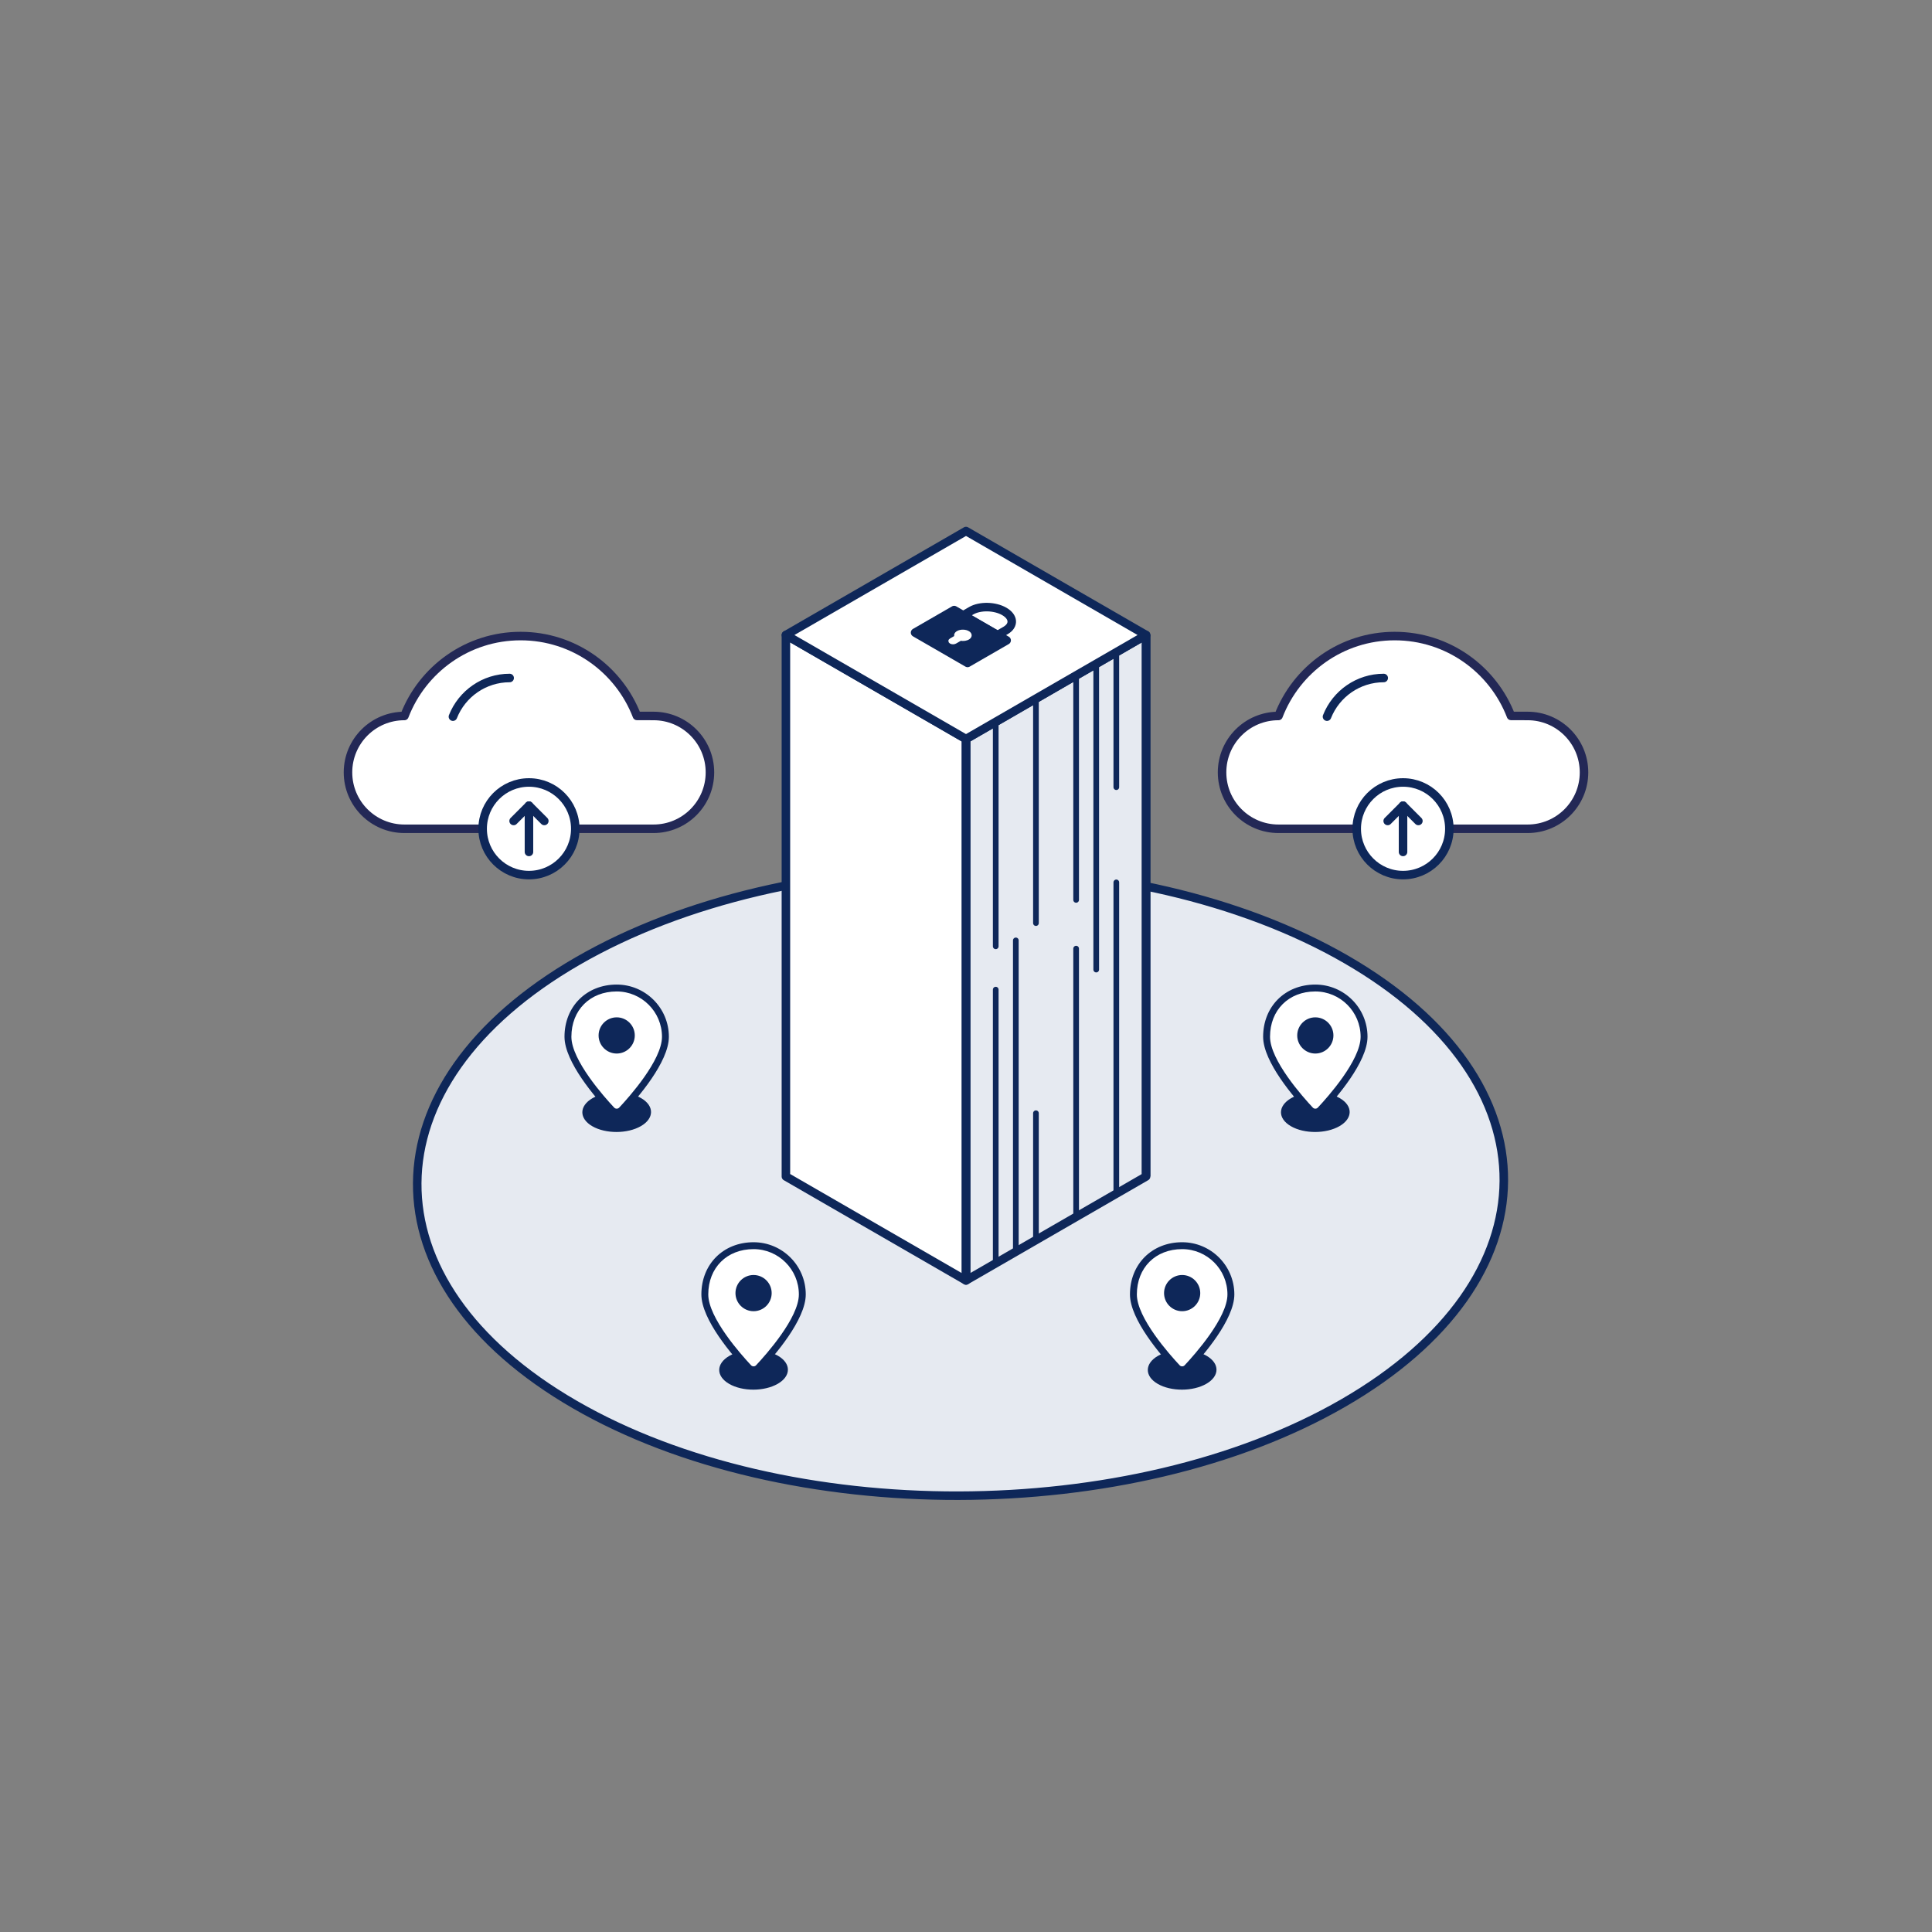 <?xml version="1.0" encoding="UTF-8"?><svg id="Details_above" xmlns="http://www.w3.org/2000/svg" viewBox="0 0 680 680"><rect x="0" y="0" width="680" height="680" fill="#808080" stroke="none"/><defs><style>.cls-1{stroke:#232856;}.cls-1,.cls-2,.cls-3,.cls-4,.cls-5,.cls-6,.cls-7,.cls-8,.cls-9,.cls-10{stroke-width:3px;}.cls-1,.cls-2,.cls-3,.cls-4,.cls-6,.cls-8,.cls-10,.cls-11{stroke-linejoin:round;}.cls-1,.cls-2,.cls-3,.cls-9,.cls-11{stroke-linecap:round;}.cls-1,.cls-12,.cls-6,.cls-7,.cls-13{fill:#fff;}.cls-2,.cls-3,.cls-4,.cls-5,.cls-6,.cls-7,.cls-8,.cls-9,.cls-14,.cls-10,.cls-11{stroke:#0e2759;}.cls-2,.cls-4,.cls-9,.cls-11{fill:none;}.cls-3,.cls-14,.cls-10,.cls-15{fill:#0e2759;}.cls-5,.cls-7,.cls-13,.cls-9,.cls-14{stroke-miterlimit:10;}.cls-5,.cls-8{fill:#e6eaf1;}.cls-13{stroke:#fff;}.cls-11{stroke-width:2px;}</style></defs><path class="cls-5" d="M202.367,494.379c-74.406-42.959-73.967-112.862.982-156.134,74.949-43.272,196.026-43.526,270.432-.567,74.406,42.959,73.967,112.862-.982,156.134-74.949,43.272-196.026,43.526-270.432.567Z"/><path class="cls-1" d="M531.818,251.984c-6.323-16.443-22.267-28.112-40.936-28.112s-34.568,11.687-40.892,28.127c-.004,0-.007-.001-.011-.001-10.965,0-19.853,8.889-19.853,19.853s8.889,19.853,19.853,19.853h87.686c10.965,0,19.853-8.889,19.853-19.853s-8.889-19.853-19.853-19.853l-5.847-.014Z"/><path class="cls-9" d="M467.058,252.241c3.187-8.084,11.056-13.616,19.969-13.608"/><path class="cls-14" d="M510.124,291.705c0-9.005-7.297-16.302-16.302-16.302s-16.302,7.297-16.302,16.302,7.297,16.302,16.302,16.302,16.302-7.297,16.302-16.302"/><circle class="cls-7" cx="493.822" cy="291.705" r="16.302"/><line class="cls-3" x1="493.823" y1="299.855" x2="493.823" y2="283.554"/><polyline class="cls-2" points="488.421 288.956 493.825 283.552 499.224 288.956"/><path class="cls-1" d="M224.174,251.984c-6.323-16.443-22.267-28.112-40.936-28.112s-34.568,11.687-40.892,28.127c-.004,0-.007-.001-.011-.001-10.965,0-19.853,8.889-19.853,19.853s8.889,19.853,19.853,19.853h87.686c10.965,0,19.853-8.889,19.853-19.853s-8.889-19.853-19.853-19.853l-5.847-.014Z"/><path class="cls-9" d="M159.413,252.241c3.187-8.084,11.056-13.616,19.969-13.608"/><path class="cls-14" d="M202.479,291.705c0-9.005-7.297-16.302-16.302-16.302s-16.302,7.297-16.302,16.302,7.297,16.302,16.302,16.302,16.302-7.297,16.302-16.302"/><circle class="cls-7" cx="186.178" cy="291.705" r="16.302"/><line class="cls-3" x1="186.178" y1="299.855" x2="186.178" y2="283.554"/><polyline class="cls-2" points="180.776 288.956 186.18 283.552 191.579 288.956"/><polygon class="cls-8" points="340.001 260.104 339.995 450.68 403.381 414.084 403.381 223.506 340.001 260.104"/><polygon class="cls-6" points="339.992 260.104 339.999 450.68 276.612 414.084 276.612 223.506 339.992 260.104"/><line class="cls-4" x1="403.388" y1="414.084" x2="403.388" y2="223.506"/><polygon class="cls-6" points="340.001 186.91 276.612 223.505 340.001 260.103 403.388 223.506 340.001 186.91"/><line class="cls-4" x1="340.001" y1="450.68" x2="340.001" y2="260.103"/><line class="cls-11" x1="350.465" y1="333.068" x2="350.465" y2="254.135"/><line class="cls-11" x1="385.835" y1="234.071" x2="385.835" y2="341.26"/><line class="cls-11" x1="378.763" y1="237.923" x2="378.763" y2="316.731"/><line class="cls-11" x1="364.618" y1="245.964" x2="364.618" y2="324.897"/><line class="cls-11" x1="350.465" y1="444.204" x2="350.465" y2="348.316"/><line class="cls-11" x1="392.907" y1="310.567" x2="392.907" y2="419.7"/><line class="cls-11" x1="378.763" y1="333.887" x2="378.763" y2="427.866"/><line class="cls-11" x1="364.618" y1="391.821" x2="364.618" y2="436.033"/><line class="cls-11" x1="357.538" y1="330.988" x2="357.538" y2="440.12"/><line class="cls-11" x1="392.907" y1="229.927" x2="392.907" y2="277.054"/><path class="cls-15" d="M225.634,386.49c4.704,2.716,4.676,7.136-.062,9.871-4.739,2.736-12.394,2.752-17.098.036-4.704-2.716-4.676-7.136.062-9.871,4.739-2.736,12.394-2.752,17.098-.036Z"/><path class="cls-12" d="M218.81,390.68c-.956,1.019-2.556,1.019-3.512,0-4.373-4.662-15.399-17.262-15.399-25.775,0-10.619,7.681-17.155,17.155-17.155,9.475,0,17.155,7.613,17.155,17.155,0,8.514-11.027,21.113-15.399,25.775Z"/><path class="cls-15" d="M217.054,392.657c-.992,0-1.956-.419-2.641-1.147-4.73-5.043-15.728-17.727-15.728-26.605,0-10.645,7.725-18.37,18.37-18.37,10.13,0,18.37,8.24,18.37,18.37,0,8.878-10.998,21.562-15.728,26.604v.002c-.686.728-1.649,1.147-2.641,1.147ZM217.054,348.962c-9.387,0-15.943,6.556-15.943,15.943,0,8.237,11.536,21.175,15.071,24.945.461.49,1.283.49,1.744,0h0c3.536-3.769,15.071-16.708,15.071-24.945,0-8.791-7.153-15.943-15.943-15.943Z"/><circle class="cls-15" cx="217.054" cy="364.44" r="5.156"/><path class="cls-15" d="M217.054,370.81c-3.513,0-6.37-2.858-6.37-6.37s2.856-6.37,6.37-6.37,6.37,2.858,6.37,6.37-2.856,6.37-6.37,6.37ZM217.054,360.497c-2.174,0-3.943,1.769-3.943,3.943s1.769,3.943,3.943,3.943,3.943-1.769,3.943-3.943-1.769-3.943-3.943-3.943Z"/><path class="cls-15" d="M471.529,386.49c4.704,2.716,4.676,7.136-.062,9.871-4.739,2.736-12.394,2.752-17.098.036-4.704-2.716-4.676-7.136.062-9.871,4.739-2.736,12.394-2.752,17.098-.036Z"/><path class="cls-12" d="M464.705,390.68c-.956,1.019-2.556,1.019-3.512,0-4.373-4.662-15.399-17.262-15.399-25.775,0-10.619,7.681-17.155,17.155-17.155,9.475,0,17.155,7.613,17.155,17.155,0,8.514-11.027,21.113-15.399,25.775Z"/><path class="cls-15" d="M462.949,392.657c-.992,0-1.956-.419-2.641-1.147-4.73-5.043-15.728-17.727-15.728-26.605,0-10.645,7.725-18.37,18.37-18.37,10.13,0,18.37,8.24,18.37,18.37,0,8.878-10.998,21.562-15.728,26.604v.002c-.686.728-1.649,1.147-2.641,1.147ZM462.949,348.962c-9.387,0-15.943,6.556-15.943,15.943,0,8.237,11.536,21.175,15.071,24.945.461.49,1.283.49,1.744,0h0c3.536-3.769,15.071-16.708,15.071-24.945,0-8.791-7.153-15.943-15.943-15.943Z"/><circle class="cls-15" cx="462.949" cy="364.44" r="5.156"/><path class="cls-15" d="M462.949,370.81c-3.513,0-6.37-2.858-6.37-6.37s2.856-6.37,6.37-6.37,6.37,2.858,6.37,6.37-2.856,6.37-6.37,6.37ZM462.949,360.497c-2.174,0-3.943,1.769-3.943,3.943s1.769,3.943,3.943,3.943,3.943-1.769,3.943-3.943-1.769-3.943-3.943-3.943Z"/><path class="cls-15" d="M273.811,477.18c4.704,2.716,4.676,7.136-.062,9.871-4.739,2.736-12.394,2.752-17.098.036-4.704-2.716-4.676-7.136.062-9.871,4.739-2.736,12.394-2.752,17.098-.036Z"/><path class="cls-12" d="M266.987,481.37c-.956,1.019-2.556,1.019-3.512,0-4.373-4.662-15.399-17.262-15.399-25.775,0-10.619,7.681-17.155,17.155-17.155,9.475,0,17.155,7.613,17.155,17.155,0,8.514-11.027,21.113-15.399,25.775Z"/><path class="cls-15" d="M265.231,483.347c-.992,0-1.956-.419-2.641-1.147-4.73-5.043-15.728-17.727-15.728-26.605,0-10.645,7.725-18.37,18.37-18.37,10.13,0,18.37,8.24,18.37,18.37,0,8.878-10.998,21.562-15.728,26.604v.002c-.686.728-1.649,1.147-2.641,1.147ZM265.231,439.652c-9.387,0-15.943,6.556-15.943,15.943,0,8.237,11.536,21.175,15.071,24.945.461.49,1.283.49,1.744,0h0c3.536-3.769,15.071-16.708,15.071-24.945,0-8.791-7.153-15.943-15.943-15.943Z"/><circle class="cls-15" cx="265.231" cy="455.131" r="5.156"/><path class="cls-15" d="M265.231,461.5c-3.513,0-6.37-2.858-6.37-6.37s2.856-6.37,6.37-6.37,6.37,2.858,6.37,6.37-2.856,6.37-6.37,6.37ZM265.231,451.188c-2.174,0-3.943,1.769-3.943,3.943s1.769,3.943,3.943,3.943,3.943-1.769,3.943-3.943-1.769-3.943-3.943-3.943Z"/><path class="cls-15" d="M424.658,477.18c4.704,2.716,4.676,7.136-.062,9.871-4.739,2.736-12.394,2.752-17.098.036-4.704-2.716-4.676-7.136.062-9.871,4.739-2.736,12.394-2.752,17.098-.036Z"/><path class="cls-12" d="M417.834,481.37c-.956,1.019-2.556,1.019-3.512,0-4.373-4.662-15.399-17.262-15.399-25.775,0-10.619,7.681-17.155,17.155-17.155,9.475,0,17.155,7.613,17.155,17.155,0,8.514-11.027,21.113-15.399,25.775Z"/><path class="cls-15" d="M416.078,483.347c-.992,0-1.956-.419-2.641-1.147-4.73-5.043-15.728-17.727-15.728-26.605,0-10.645,7.725-18.37,18.37-18.37,10.13,0,18.37,8.24,18.37,18.37,0,8.878-10.998,21.562-15.728,26.604v.002c-.686.728-1.649,1.147-2.641,1.147ZM416.078,439.652c-9.387,0-15.943,6.556-15.943,15.943,0,8.237,11.536,21.175,15.071,24.945.461.49,1.283.49,1.744,0h0c3.536-3.769,15.071-16.708,15.071-24.945,0-8.791-7.153-15.943-15.943-15.943Z"/><circle class="cls-15" cx="416.078" cy="455.131" r="5.156"/><path class="cls-15" d="M416.078,461.5c-3.513,0-6.37-2.858-6.37-6.37s2.856-6.37,6.37-6.37,6.37,2.858,6.37,6.37-2.856,6.37-6.37,6.37ZM416.078,451.188c-2.174,0-3.943,1.769-3.943,3.943s1.769,3.943,3.943,3.943,3.943-1.769,3.943-3.943-1.769-3.943-3.943-3.943Z"/><path class="cls-4" d="M341.839,214.953c3.097-1.788,8.309-1.678,11.641.245,3.332,1.924,3.522,4.933.425,6.721l-2.804,1.619-12.066-6.966,2.804-1.619Z"/><polygon class="cls-10" points="322.076 222.663 340.55 233.329 354.305 225.388 335.831 214.722 322.076 222.663"/><path class="cls-13" d="M337.075,222.549c1.076-.621,2.872-.575,3.858.135.75.54.753,1.323.01,1.86-.717.517-1.872.673-2.864.475l-1.847,1.067c-.441.255-1.158.253-1.602-.003h0c-.444-.256-.447-.671-.006-.925l1.847-1.067c-.314-.524-.115-1.125.605-1.541Z"/></svg>